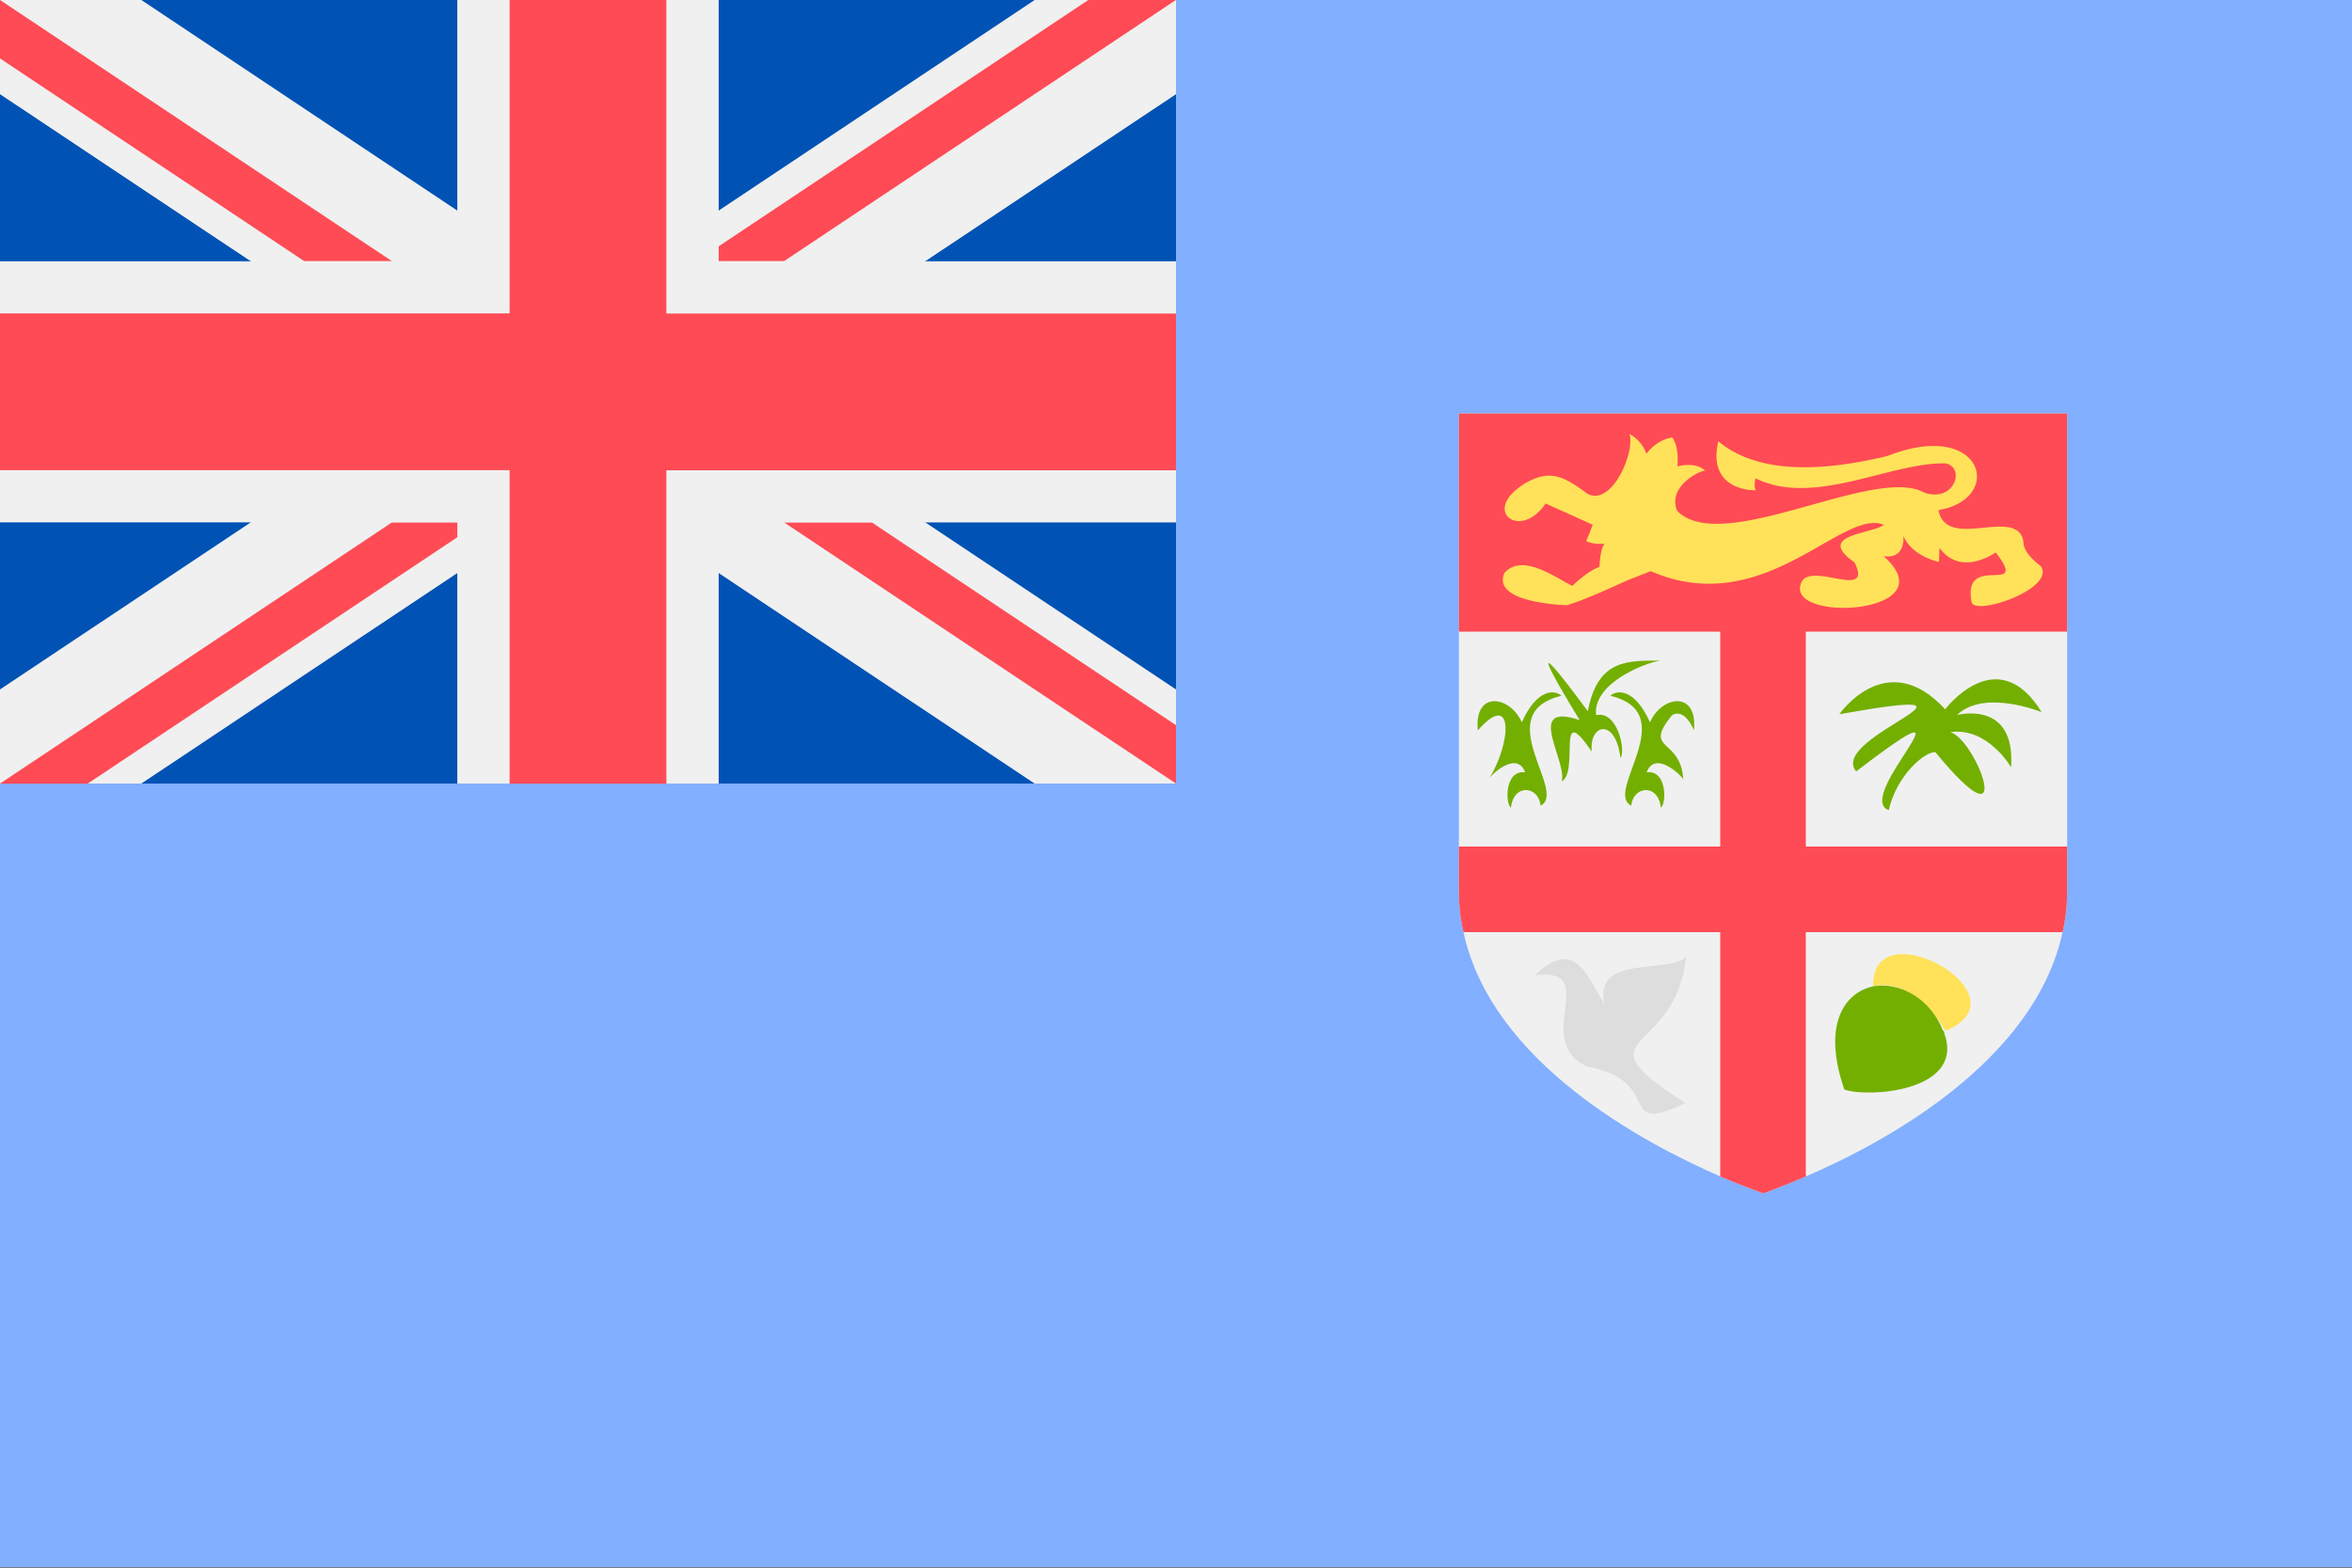 <svg xmlns="http://www.w3.org/2000/svg" width="18" height="12" fill="none" viewBox="0 0 36 24"><rect x="0" y="0" width="36" height="24" fill="#333333" stroke="none"/><g clip-path="url(#a)"><path fill="#82AFFF" d="M0 0h36v23.992H0V-.001Z"/><path fill="#0052B4" d="M0 0v11.996h18V0H0Z"/><path fill="#F0F0F0" fill-rule="evenodd" d="M0 0v1.442l6.837 4.556L0 10.555v1.441h2.163L9 7.44l6.836 4.556H18v-1.441l-6.837-4.557L18 1.442V0h-2.163L9 4.557 2.163 0H0Z" clip-rule="evenodd"/><path fill="#FF4B55" d="m0 11.996 6-3.999h1.342l-6 4H0ZM0 0l6 3.999H4.658L0 .894V0Zm10.658 3.999 6-4H18l-6 4h-1.342ZM18 11.996l-6-3.999h1.342L18 11.102v.894Z"/><path fill="#464655" d="M9 0v11.996V0ZM0 5.998h18H0Z"/><path fill="#F0F0F0" d="M11 11.997H7v-4H0V4h7V0h4v4h7v3.998h-7v3.999Z"/><path fill="#464655" d="M9 0v11.996V0ZM0 5.998h18H0Z"/><path fill="#FF4B55" d="M10.2 11.997H7.8V7.198H0v-2.4h7.8V0h2.4V4.8H18v2.4h-7.8v4.798Z"/><path fill="#F0F0F0" d="M31.64 6.33v7.29c0 .23-.02.44-.07.65-.43 1.99-2.74 3.23-3.93 3.74-.32.14-.55.22-.65.26-.1-.04-.34-.12-.66-.26-1.19-.52-3.5-1.75-3.93-3.74-.05-.21-.07-.42-.07-.65V6.33h9.31Z"/><path fill="#FF4B55" d="M27.64 9.67v3.29h4v.66c0 .23-.02.44-.07.65h-3.93v3.74c-.32.14-.55.22-.65.26-.1-.04-.34-.12-.66-.26v-3.74H22.4c-.05-.21-.07-.42-.07-.65v-.66h4V9.67h-4V6.33h9.31v3.34h-4Z"/><path fill="#FFE15A" d="M25.2 6.947a.554.554 0 0 0-.26-.303c.094.245-.254 1.112-.64.917-.369-.274-.578-.38-.953-.163-.7.422-.073.886.31.31l.72.325c-.033.099-.099.25-.099.25.112.06.283.04.283.04-.072.079-.079.356-.079.356-.19.066-.415.29-.415.29-.237-.109-.758-.513-1.04-.198-.207.468.955.494.955.494.268-.073.915-.376.915-.376l.369-.145c1.734.756 2.927-.975 3.569-.709-.182.143-1.062.145-.448.576.285.591-.669-.024-.815.307-.28.63 2.268.491 1.258-.404.343.053.303-.307.303-.307.145.32.545.395.545.395l.008-.215c.33.456.86.07.86.07.536.692-.517-.018-.368.76.043.226 1.322-.217 1.05-.558 0 0-.228-.159-.253-.327-.043-.626-1.183.128-1.304-.523 1.02-.173.686-1.405-.777-.83-1.152.28-2.039.235-2.594-.223-.178.777.572.75.572.75-.032-.059-.002-.184-.002-.184.899.45 2.105-.265 2.925-.226.294.088.1.608-.348.443-.761-.419-3.089.98-3.777.281-.153-.374.351-.619.43-.614-.15-.145-.426-.066-.426-.066.03-.32-.079-.443-.079-.443-.25.04-.395.25-.395.25Z"/><path fill="#73AF00" d="M24.43 10.949c-.053-.486.731-.794.981-.837-.47.008-.958-.04-1.107.777-1.01-1.367-.54-.542-.125.136-.856-.29-.185.626-.276.936.276-.136-.096-1.273.46-.455-.04-.434.367-.515.44.096.084-.096-.04-.73-.373-.653Z"/><path fill="#73AF00" d="M25.592 10.949c.202-.118.336.232.336.232.06-.619-.497-.53-.673-.123-.23-.513-.501-.504-.607-.406 1.111.268-.102 1.475.32 1.682.029-.304.413-.343.453.03.085-.049.102-.58-.217-.541.135-.355.56.078.56.108-.039-.646-.626-.42-.172-.982ZM22.784 11.931c0-.03.424-.463.56-.108-.32-.038-.303.492-.217.54.04-.372.424-.333.453-.029.422-.207-.791-1.414.32-1.682-.106-.098-.377-.107-.607.406-.177-.407-.734-.496-.673.123.567-.642.505.227.164.75ZM29.623 11.515c-.156-.012-.588.344-.714.887-.563-.199 1.536-2.144-.498-.593-.451-.53 2.475-1.36-.258-.875 0 0 .726-1.05 1.62-.075 0 0 .799-1.062 1.477.044 0 0-.877-.362-1.297.044 0 0 .9-.244.829.8 0 0-.355-.62-.93-.538.402.113 1.046 1.856-.229.306Z"/><path fill="#DDD" d="M23.49 14.932c1.047-.134-.068 1.004.809 1.398 1.206.223.405 1.07 1.5.557-1.71-1.088-.144-.692.008-2.242-.238.275-1.437-.048-1.247.733-.297-.497-.466-1.016-1.07-.446Z"/><path fill="#FFE15A" d="M29.78 15.78c-.263-.425-.675-.784-1.11-.68-.03-1.22 2.41.14 1.11.68Z"/><path fill="#73AF00" d="M28.23 16.68c-.34-.98-.01-1.48.44-1.58.39-.07.87.17 1.07.68h.01c0 .01.01.03.01.04.32.89-1.17.99-1.53.86Z"/></g><defs><clipPath id="a"><path fill="#fff" d="M0 0h36v23.995H0z"/></clipPath></defs></svg>